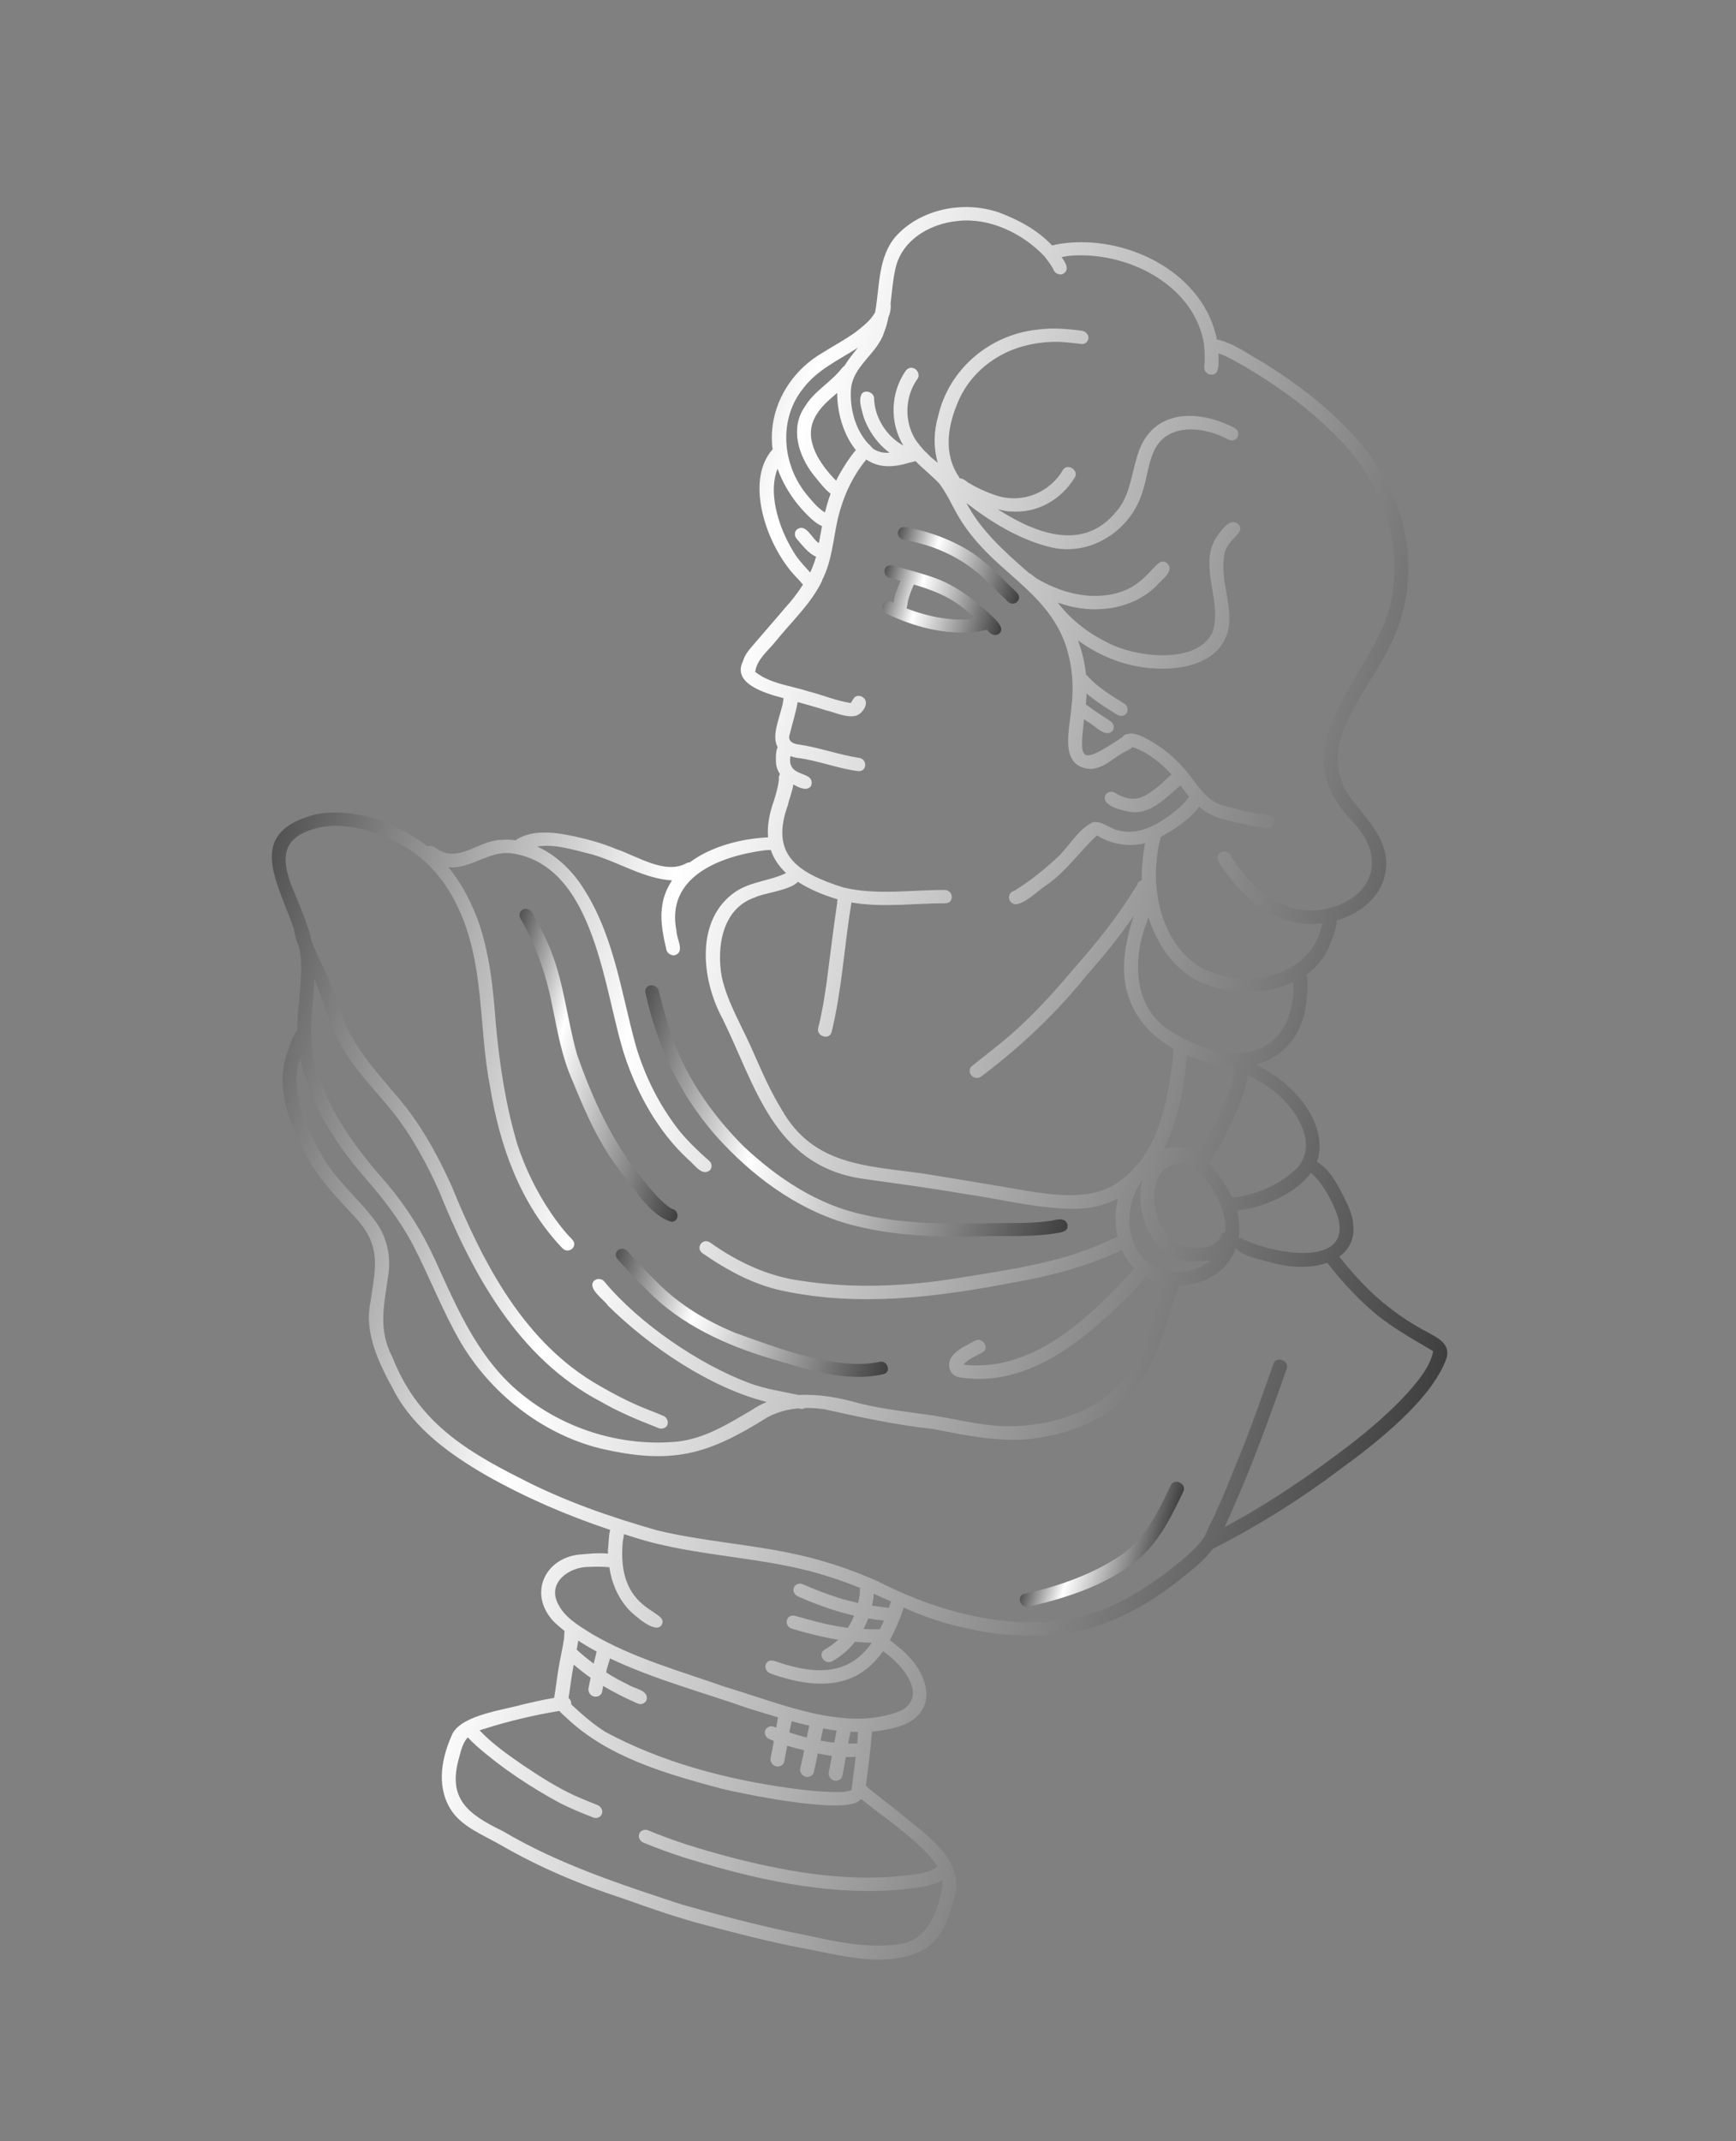 <?xml version="1.0" encoding="UTF-8"?> <svg xmlns="http://www.w3.org/2000/svg" width="180" height="222" viewBox="0 0 180 222" fill="none"><rect x="0" y="0" width="180" height="222" fill="#808080" stroke="none"/><path d="M56.279 140.751C56.279 140.751 56.205 140.677 56.164 140.634C56.184 140.64 56.198 140.665 56.214 140.68C56.229 140.705 56.255 140.723 56.279 140.751Z" fill="#FFFDF3"></path><path d="M92.068 58.651C91.531 58.867 91.615 59.719 92.2 59.894C92.374 59.95 92.552 59.996 92.729 60.042C92.945 60.101 93.16 60.16 93.376 60.218C93.085 60.87 92.71 61.775 92.654 62.492C92.589 62.461 92.531 62.443 92.468 62.403C92.13 62.216 91.693 62.376 91.541 62.685C91.217 63.416 92.176 63.76 92.742 64C94.022 64.555 95.345 64.995 96.696 65.264C98.525 65.636 100.444 65.729 102.211 65.317C102.255 65.311 102.299 65.305 102.333 65.296C102.615 65.643 102.915 65.927 103.38 65.817C104.485 65.313 103.227 64.239 102.68 63.708C101.059 62.2 99.246 60.81 97.149 60.005C96.025 59.569 94.853 59.267 93.706 58.952C93.159 58.868 92.583 58.477 92.043 58.663L92.068 58.651ZM102.084 65.316C102.084 65.316 102.001 65.31 101.963 65.297C102.011 65.313 102.053 65.316 102.094 65.319C102.094 65.319 102.094 65.319 102.084 65.316ZM94.766 60.61C96.483 61.115 98.166 61.739 99.617 62.844C100.156 63.254 100.687 63.691 101.193 64.139C101.071 64.16 100.949 64.181 100.825 64.171C99.796 64.292 98.754 64.239 97.718 64.089C96.451 63.896 95.207 63.55 93.999 63.078C94.08 62.795 94.103 62.455 94.163 62.206C94.312 61.647 94.526 61.119 94.759 60.597L94.766 60.61Z" fill="url(#paint0_linear_241_962)"></path><path d="M102.344 60.282C100.468 58.397 98.067 57.055 95.489 56.369C94.891 56.209 94.281 56.056 93.677 55.954C92.773 55.757 92.993 54.475 93.892 54.65C96.37 55.098 98.815 55.989 100.933 57.399C102.291 58.331 103.442 59.505 104.604 60.642C104.911 60.936 105.251 61.221 105.525 61.554C105.905 62.03 105.436 62.711 104.845 62.563C104.47 62.474 104.361 62.193 104.054 61.938C103.472 61.389 102.916 60.828 102.344 60.282Z" fill="url(#paint1_linear_241_962)"></path><path d="M31.225 100.083C31.269 102.408 30.798 104.609 30.826 106.878C30.244 107.408 29.958 108.799 29.736 109.28C28.6 112.608 29.864 116.234 31.54 119.357C32.67 121.815 34.618 123.787 36.435 125.8C39.69 129.071 38.942 131.255 38.392 135.108C37.759 138.3 39.343 141.445 40.909 144.308C42.983 148.162 46.701 150.824 50.48 153.004C54.561 155.302 58.846 157.143 63.267 158.618C63.087 159.256 63.118 160.176 63.038 160.611C63.038 160.764 63.035 160.927 63.035 161.08C61.947 160.957 60.51 161.151 59.994 161.181C56.448 161.611 54.791 165.253 57.364 168.07C57.726 168.431 58.126 168.774 58.541 169.101C58.484 169.379 58.518 169.718 58.472 169.958C58.319 170.993 58.065 172.006 57.9 173.048C57.739 174.039 57.626 175.046 57.455 176.034C57.435 176.028 57.42 176.043 57.397 176.047C56.301 176.217 55.301 176.47 54.229 176.71C52.114 177.312 48.07 177.787 46.955 179.67C45.853 182.037 45.182 184.982 46.664 187.491C47.784 189.373 50.033 190.205 51.872 191.264C55.927 193.614 60.243 195.424 64.684 196.865C67.57 197.891 70.467 198.91 73.42 199.66C76.453 200.466 79.485 201.242 82.551 201.855C86.955 202.629 92.055 204.302 96.024 201.992C97.816 200.735 98.522 198.507 99.013 196.465C99.987 192.677 95.785 190.085 93.157 187.843C92.224 187.095 91.261 186.378 90.33 185.62C90.151 185.491 89.965 185.309 89.783 185.149C90.012 183.309 90.27 181.48 90.404 179.631C90.412 179.603 90.413 179.562 90.411 179.531C91.341 179.45 92.27 179.297 93.181 179.016C97.41 177.659 96.477 173.628 93.521 171.057C93.152 170.796 92.724 170.362 92.264 170.041C92.817 169.042 93.299 167.908 93.714 166.671C93.877 166.743 94.05 166.819 94.213 166.892C97.221 168.211 100.438 169.016 103.663 169.413C108.092 169.869 112.609 169.402 116.477 167.489C118.382 166.596 120.132 165.448 121.792 164.2C123.211 163.079 124.692 161.967 125.797 160.542C125.797 160.542 125.817 160.548 125.827 160.551C130.434 158.201 134.829 155.455 138.924 152.357C142.633 149.668 148.44 145.135 149.982 140.832C150.418 139.367 149.149 138.736 147.977 138.105C146.596 137.377 145.278 136.536 144.06 135.574C142.08 134.061 140.402 132.205 138.859 130.29C140.386 129.204 140.945 127.266 139.518 124.448C138.822 123.09 137.97 121.253 136.542 120.459C137.714 117.081 134.968 113.349 132.026 111.416C131.656 111.237 130.938 110.721 130.232 110.352C133.025 109.64 135.012 107.392 135.43 104.079C135.458 103.485 135.729 101.915 135.455 101.051C136.474 100.313 137.307 99.352 137.821 98.147C137.985 97.606 138.638 96.291 138.588 95.437C141.376 94.631 143.695 92.54 143.731 89.587C143.764 86.683 141.349 84.57 139.722 82.302C138.348 80.134 138.497 77.472 139.453 75.313C140.995 71.696 143.677 68.668 144.981 64.934C146.862 59.891 146.151 53.773 143.203 48.924C140.275 44.194 135.739 40.565 130.996 37.595C129.462 36.757 127.902 35.552 126.177 35.195C126.102 34.813 126.007 34.425 125.876 34.046C123.816 27.548 115.821 24.121 109.465 25.36C109.338 25.391 109.22 25.425 109.092 25.456C107.584 23.838 105.529 22.741 103.464 21.988C99.757 20.772 95.459 21.728 92.972 24.41C91.012 26.564 91.23 29.65 90.74 32.377C90.284 33.223 89.462 33.84 88.722 34.431C87.532 35.278 86.235 35.967 84.999 36.748C81.778 38.744 79.728 42.363 80.064 46.213C80.072 46.338 80.103 46.46 80.11 46.585C77.119 49.944 79.565 56.759 82.569 59.847C82.792 60.051 83.018 60.359 83.26 60.61C82.712 61.478 82.083 62.289 81.383 63.047C80.257 64.394 79.086 65.707 77.952 67.042C77.569 67.481 77.207 67.959 77.045 68.531C76.026 70.567 78.472 71.543 80.145 72.079C80.514 72.187 80.876 72.282 81.245 72.39C81.19 72.699 81.172 73.031 81.083 73.269C80.735 74.691 80.006 76.35 80.632 77.46C80.394 77.956 80.448 78.761 80.469 79.218C80.525 79.594 80.663 79.945 80.874 80.268C80.773 80.399 80.722 80.577 80.766 80.765C80.701 81.531 80.471 82.266 80.254 82.994C79.726 84.441 79.543 85.701 79.638 86.815C76.847 86.945 73.723 87.756 71.516 89.412C71.419 89.411 71.326 89.433 71.231 89.464C69.02 90.751 66.112 88.777 63.864 88.017C62.472 87.439 61.033 87.03 59.567 86.714C57.593 86.287 55.347 85.978 53.609 87.007C53.556 87.041 53.513 87.079 53.47 87.116C52.991 87.055 52.51 87.034 52.012 87.079C49.684 87.06 47.584 89.558 45.283 87.994C44.95 87.683 44.595 87.641 44.319 87.737C41.078 85.258 36.803 83.727 32.842 84.403C25.288 86.291 28.797 91.371 30.493 96.372C30.519 96.851 30.715 97.496 31.007 98.183C31.15 98.822 31.229 99.46 31.225 100.083ZM79.924 88.134C80.229 89.039 80.773 89.827 81.505 90.521C79.866 91.316 77.865 91.402 76.314 92.419C72.104 95.234 72.649 101.442 74.922 105.625C78.325 112.532 80.193 120.778 89.308 122.191C92.932 122.706 96.462 123.17 100.004 123.782C103.69 124.307 107.311 125.25 110.995 125.324C112.914 125.376 114.536 124.985 115.918 124.261C115.597 125.549 115.583 126.935 115.887 128.229C115.429 128.358 114.998 128.66 114.579 128.802C109.811 130.958 104.446 131.676 99.215 132.528C93.89 133.371 88.535 133.631 83.102 132.793C79.663 132.348 76.46 130.843 73.63 128.823C72.85 128.297 72.064 129.395 72.858 129.946C75.414 131.715 78.204 133.231 81.248 133.847C89.169 135.511 97.162 134.479 104.811 133.019C108.816 132.337 112.716 131.305 116.338 129.61C116.65 130.303 117.064 130.937 117.59 131.483C117.45 131.674 117.337 131.883 117.193 132.011C112.907 136.622 107.077 142.303 99.898 141.49C100.397 140.872 101.218 140.603 101.895 140.196C102.663 139.736 101.834 138.54 101.074 139.013C100.327 139.439 99.485 139.783 98.896 140.412C98.071 141.191 98.287 142.682 99.638 142.828C106.14 143.783 111.614 139.552 115.792 135.55C116.807 134.556 117.927 133.575 118.727 132.389C119.299 132.735 119.947 133.004 120.684 133.148C120.09 134.481 119.601 136.861 119.27 137.686C118.355 140.614 116.803 143.39 114.181 145.138C111.323 147.108 107.679 147.926 104.087 147.871C101.589 147.767 99.133 147.135 96.662 146.743C94.162 146.383 91.644 146.119 89.18 145.515C87.114 144.916 84.915 144.519 82.831 144.63C81.107 144.272 79.356 144.009 77.713 143.402C72.437 141.438 66.224 137.17 62.649 132.857C62.401 132.552 61.911 132.528 61.63 132.756C60.802 133.544 62.585 134.687 63.049 135.377C67.286 139.565 73.632 143.896 79.505 145.355C78.943 145.584 78.408 145.873 77.886 146.228C75.491 147.63 73.032 149.185 70.131 149.474C64.645 149.968 58.922 148.322 54.464 144.84C49.746 141.245 47.473 135.804 45.154 130.716C43.866 127.86 42.18 125.153 40.126 122.717C37.52 119.787 35.132 116.661 33.626 113.091C31.511 108.539 32.458 105.345 32.592 101.512C32.715 101.766 32.808 101.97 32.853 102.117C33.632 104.023 34.107 106.046 35.098 107.887C36.487 110.652 38.772 112.845 40.711 115.266C42.702 117.774 44.253 120.652 45.511 123.458C48.937 131.926 53.64 140.804 62.335 145.344C64.174 146.402 66.134 147.224 68.1 147.986C68.504 148.238 69.074 148.133 69.214 147.677C69.322 147.333 69.118 146.91 68.754 146.783C67.906 146.42 66.996 146.088 66.158 145.728C64.814 145.135 63.513 144.463 62.244 143.719C54.312 139.27 50.058 130.864 46.853 123.028C45.58 120.198 44.105 117.435 42.191 114.921C39.621 111.675 36.476 108.706 35.26 104.718C34.623 102.274 33.32 100.048 32.349 97.713C31.982 95.959 31.214 94.282 30.553 92.608C29.588 90.408 28.762 87.679 31.343 86.418C34.277 84.903 38.017 85.772 40.982 87.242C43.785 88.558 45.919 90.938 47.25 93.603C50.33 99.629 49.56 106.357 50.822 112.702C51.782 118.664 53.889 124.768 58.293 129.397C58.94 130.085 59.978 129.241 59.348 128.528C58.509 127.677 57.784 126.729 57.121 125.75C55.614 123.52 54.433 121.087 53.62 118.577C52.419 114.501 51.794 110.334 51.409 106.161C51.157 102.737 50.826 99.287 49.741 95.944C49.017 93.81 47.95 91.7 46.483 89.901C46.701 89.93 46.925 89.941 47.157 89.923C49.207 89.74 50.793 88.294 52.889 88.444C61.924 89.606 62.613 103.283 64.89 109.819C66.21 113.626 68.279 117.346 71.34 120.196C71.978 120.686 72.777 122.026 73.613 121.322C73.862 121.054 73.83 120.594 73.523 120.342C72.429 119.399 71.423 118.412 70.501 117.32C68.391 114.661 66.87 111.598 65.93 108.434C64.332 102.667 63.623 96.468 59.984 91.347C58.902 89.866 57.409 88.54 55.705 87.769C57.52 87.46 59.562 88.144 61.362 88.577C64.159 89.38 66.751 91.098 69.681 91.279C69.118 92.121 68.738 93.084 68.622 94.182C68.458 95.602 68.771 97.052 69.095 98.464C69.183 98.84 69.585 99.101 69.959 99.037C71.063 98.725 70.141 97.326 70.147 96.541C68.995 90.916 74.614 88.767 79.313 88.153C79.523 88.138 79.71 88.127 79.894 88.124L79.924 88.134ZM124.254 119.647C124.023 119.471 123.8 119.307 123.551 119.156C122.565 118.861 121.589 118.876 120.676 119.126C122.149 116.171 122.833 112.607 123.075 109.422C123.869 109.748 124.708 110.026 125.601 110.23C126.453 110.462 127.275 110.572 128.067 110.6C127.969 110.793 127.939 111.05 127.95 111.278C127.421 114.105 125.938 116.637 124.624 119.141C124.549 119.332 124.404 119.5 124.269 119.672L124.254 119.647ZM127.032 127.734C126.857 127.78 126.693 127.902 126.613 128.07C126.007 129.676 123.621 129.598 122.152 129.026C120.957 128.439 120.359 127.154 119.986 125.992C119.168 123.767 119.867 120.268 122.868 120.655C122.984 120.662 123.084 120.653 123.179 120.622C125.483 122.177 127.213 125.072 127.042 127.737L127.032 127.734ZM125.593 130.607C124.152 131.844 121.953 132.286 120.052 131.524C116.517 129.893 116.405 125.173 118.405 122.418C118.433 122.396 118.451 122.371 118.469 122.346C117.511 125.844 119.734 131.044 124.073 130.786C124.581 130.785 125.102 130.737 125.59 130.617L125.593 130.607ZM85.23 60.177C86.27 58.178 86.39 55.885 86.888 53.703C87.424 51.502 88.377 49.394 89.822 47.647C90.422 48.044 91.118 48.297 91.897 48.331C92.76 48.372 93.59 48.187 94.393 47.943C94.563 47.916 94.75 47.863 94.928 47.808C95.723 48.624 96.647 49.329 97.424 50.171C98.417 51.511 98.987 53.084 99.952 54.446C100.796 55.698 101.828 56.825 102.932 57.884C105.146 59.983 107.688 61.839 109.319 64.436C110.999 67.05 111.439 70.268 111.11 73.149C111.008 75.264 109.612 79.552 113.114 79.731C114.525 79.63 115.485 78.526 116.668 77.933C116.925 77.79 117.211 77.657 117.428 77.461C119.01 77.977 120.351 79.081 121.475 80.299C121.003 80.629 120.563 81.194 120.213 81.439C118.672 82.685 117.626 83.404 115.593 82.191C115.254 81.98 114.796 82.11 114.621 82.422C114.098 83.584 116.549 84.082 117.369 84.201C119.308 84.371 120.781 82.828 122.07 81.707C122.181 81.619 122.302 81.535 122.413 81.448C122.708 81.859 122.997 82.248 123.314 82.616C123.029 82.975 122.724 83.327 122.395 83.651C120.682 85.087 118.46 86.718 115.956 86.101C115.036 85.919 114.23 85.027 113.277 85.264C111.677 86.072 110.85 87.811 109.55 88.97C108.214 90.22 106.755 91.368 105.191 92.351C104.444 92.511 104.399 93.55 105.217 93.75C106.235 93.779 107.571 92.376 108.417 91.829C110.516 90.404 111.919 88.307 113.736 86.618C115.264 87.556 117.076 87.829 118.724 87.426C118.54 88.42 118.435 89.44 118.385 90.457C118.388 90.713 118.389 90.979 118.399 91.249C118.166 91.307 117.969 91.469 117.902 91.744C116.008 94.891 113.725 97.729 111.31 100.464C108.981 103.237 106.524 105.928 103.673 108.216C102.726 109.007 101.734 109.764 100.772 110.53C100.479 110.763 100.472 111.211 100.723 111.506C100.984 111.804 101.449 111.841 101.742 111.607C105.839 108.541 109.532 105.029 112.716 101.067C114.458 99.109 116.102 97.079 117.578 94.913C117.019 96.431 116.681 98.389 116.635 98.936C116.073 103.327 118.14 106.749 121.683 108.732C121.659 109.123 121.642 109.526 121.606 109.842C121.148 113.561 120.399 117.698 118.048 120.627C117.795 120.873 117.549 121.132 117.339 121.413C116.721 122.033 116.014 122.584 115.195 123.038C112.59 124.342 109.423 123.932 106.528 123.476C102.887 122.833 99.229 122.246 95.647 121.662C89.85 120.851 84.332 120.845 81.057 115.052C79.885 113.164 79.021 111.139 78.141 109.17C77.034 106.556 75.454 104.047 74.845 101.316C74.264 98.175 74.899 94.175 78.275 93.046C79.044 92.618 81.972 92.307 82.73 91.424C83.853 92.151 85.236 92.758 86.849 93.243C86.817 93.355 86.795 93.471 86.807 93.618C86.399 96.32 86.081 99.051 85.722 101.768C85.495 103.373 85.243 104.99 84.845 106.549C84.584 107.396 85.934 107.89 86.218 107.04C87.298 102.651 87.537 98.064 88.279 93.608C88.284 93.59 88.287 93.58 88.28 93.568C91.524 94.125 94.824 93.647 98.063 93.65C98.985 93.597 98.842 92.232 97.903 92.269C94.405 92.265 90.907 92.833 87.445 92.012C82.547 90.466 79.845 88.528 81.703 83.447C81.784 82.972 82.153 82.088 82.258 81.334C82.945 81.728 83.769 82.063 84.118 81.438C84.523 79.778 81.563 80.774 81.955 78.394C82.163 78.461 82.381 78.531 82.639 78.572C84.801 78.834 86.85 79.684 88.999 79.952C89.932 80.015 89.96 78.654 89.023 78.569C86.883 78.232 84.802 77.454 82.639 77.161C82.014 77.043 81.669 76.697 81.893 76.094C82.161 74.994 82.511 73.909 82.71 72.787C83.701 73.063 84.692 73.339 85.683 73.656C86.684 73.894 87.768 74.456 88.781 74.197C89.519 73.953 90.341 72.651 89.283 72.19C88.582 71.996 88.509 72.484 88.211 72.89C86.688 72.659 85.315 72.055 83.832 71.683C81.993 71.085 79.865 70.895 78.303 69.659C78.5 68.311 79.655 67.474 80.45 66.46C82.109 64.414 84.107 62.579 85.259 60.186L85.23 60.177ZM88.739 46.666C88.078 47.437 87.527 48.314 87.031 49.188C86.906 49.403 86.812 49.619 86.697 49.837C84.998 48.129 83.329 45.631 84.436 43.398C84.968 42.28 85.897 41.514 86.81 40.732C86.777 42.603 87.412 45.056 88.741 46.657L88.739 46.666ZM80.616 48.578C81.088 49.925 81.838 51.208 82.749 52.338C83.198 52.85 84.31 54.187 85.235 54.544C85.123 55.132 85.011 55.72 84.908 56.311C84.179 55.873 83.62 54.263 82.673 54.86C82.37 55.09 82.335 55.519 82.581 55.832C83.17 56.501 83.772 57.349 84.618 57.721C84.458 58.284 84.25 58.831 84.004 59.355C83.508 58.818 83.029 58.297 82.591 57.707C80.933 55.244 79.524 51.368 80.623 48.59L80.616 48.578ZM88.955 36.05C88.457 36.667 87.951 37.273 87.558 37.934C87.48 37.981 87.4 38.037 87.331 38.127C86.192 39.634 84.378 40.547 83.421 42.215C81.942 44.349 82.739 47.181 84.342 49.227C84.859 49.843 85.447 50.665 86.12 51.187C85.888 51.818 85.702 52.475 85.536 53.137C84.827 52.706 84.298 52.056 83.763 51.425C80.994 48.157 80.736 43.38 83.295 40.252C84.73 38.349 86.964 37.325 88.943 36.056L88.955 36.05ZM124.158 100.095C120.708 97.785 119.536 92.993 119.919 89.311C119.994 88.589 120.091 87.863 120.258 87.16C120.315 87.035 120.342 86.9 120.347 86.769C121.849 85.961 123.316 84.978 124.342 83.64C125.108 84.294 126.005 84.785 127.172 85.015C128.544 85.393 129.941 85.686 131.35 85.861C131.735 85.913 132.079 85.614 132.095 85.251C132.105 84.374 131.02 84.467 130.408 84.343C129.305 84.154 128.199 83.902 127.122 83.588C125.35 83.246 124.373 81.737 123.378 80.407C122.454 79.242 121.385 78.174 120.132 77.334C119.504 76.918 117.778 75.804 116.972 76.098C116.723 76.1 116.494 76.221 116.381 76.43C111.908 79.376 111.92 78.95 112.402 74.575C112.51 74.65 112.618 74.726 112.727 74.801C113.48 75.155 114.645 76.611 115.374 75.75C115.579 75.448 115.479 74.997 115.152 74.779C114.295 74.219 113.423 73.674 112.62 73.039C112.61 73.036 112.596 73.011 112.589 72.998C112.627 72.632 112.656 72.263 112.663 71.897C113.637 72.73 114.737 73.42 115.821 74.094C116.151 74.302 116.595 74.26 116.815 73.941C117.019 73.638 116.933 73.181 116.593 72.97C115.265 72.126 113.875 71.314 112.822 70.148C112.752 70.054 112.673 69.988 112.602 69.935C112.481 68.72 112.201 67.536 111.777 66.399C114.115 68.098 116.91 69.176 119.736 69.303C123.962 69.56 128.025 67.874 127.419 63.181C127.25 61.45 126.68 59.724 126.889 57.991C126.904 55.838 129.275 55.4 128.421 54.37C127.513 53.497 126.456 55.245 126.028 55.844C124.305 58.841 126.782 62.456 125.72 65.562C124.175 68.769 118.391 68.218 115.406 66.895C113.193 65.901 111.129 64.412 109.679 62.476C109.768 62.505 109.857 62.533 109.917 62.552C113.364 63.767 117.377 63.21 119.87 60.776C120.333 60.168 121.931 59.176 120.972 58.368C119.726 57.428 119.093 61.305 114.525 61.725C112.122 62.01 109.631 61.233 107.509 59.992C107.246 59.816 106.949 59.527 106.656 59.382C104.206 57.238 101.709 55.029 100.211 52.156C102.815 54.175 105.663 55.904 108.846 56.718C113.196 57.793 117.358 54.84 118.469 50.951C118.965 49.505 119.047 47.915 119.758 46.547C121.172 43.84 124.863 44.193 127.386 45.583C128.228 46.005 128.839 44.8 127.99 44.364C125.212 42.883 121.471 42.402 119.299 44.734C117.141 47.019 117.833 50.717 115.724 53.059C112.34 57.192 107.494 55.386 103.444 52.792C104.076 52.963 104.602 53.05 104.846 53.026C107.626 53.24 110.073 51.732 111.415 49.544C111.931 48.829 110.768 47.977 110.233 48.685C108.876 51.073 105.904 52.341 103.059 51.288C102.114 50.965 101.2 50.53 100.343 50.01C100.112 49.793 99.809 49.604 99.521 49.594C99.475 49.528 99.428 49.462 99.395 49.39C97.837 47.071 98.266 44.254 99.223 41.942C100.431 38.78 103.299 36.466 106.723 35.741C107.77 35.514 108.847 35.408 109.937 35.45C110.661 35.488 111.394 35.569 112.112 35.666C112.497 35.717 112.841 35.418 112.857 35.055C112.879 34.673 112.561 34.347 112.176 34.295C110.668 34.089 109.136 33.967 107.644 34.165C102.528 34.686 98.372 38.346 97.275 43.139C96.815 44.689 96.778 46.385 97.233 47.983C97.093 47.866 96.943 47.747 96.803 47.631C96.506 47.423 96.177 47.021 95.838 46.729C95.55 46.411 95.26 46.063 94.973 45.664C93.719 43.719 93.841 41.192 95.031 39.425C95.719 38.674 94.598 37.599 93.921 38.426C92.366 40.638 92.188 43.751 93.666 46.198C92.095 45.337 90.964 43.687 90.697 41.996C90.656 41.758 90.638 41.517 90.63 41.279C90.605 40.678 89.732 40.368 89.355 40.82C88.962 41.523 89.369 42.491 89.552 43.256C90.029 44.625 90.983 46.024 92.237 46.937C91.654 46.975 91.085 46.885 90.556 46.542C90.46 46.46 90.387 46.376 90.304 46.288C90.236 46.184 90.145 46.084 90.034 46.017C88.659 44.504 88.121 42.358 88.229 40.45C88.355 37.944 90.986 36.699 91.685 34.418C91.878 33.927 92.018 33.43 92.109 32.917C92.288 32.515 92.378 32.083 92.359 31.617C92.354 31.595 92.337 31.579 92.332 31.557C92.477 30.397 92.552 29.214 92.799 28.076C93.337 25.027 96.277 23.187 99.337 22.908C102.595 22.539 106.047 24.195 108.299 26.582C108.622 27.003 108.956 27.427 109.202 27.894C109.317 28.288 109.773 28.547 110.164 28.426C110.942 28.041 110.554 27.314 110.07 26.658C110.335 26.599 110.604 26.563 110.887 26.52C116.699 26.017 123.585 29.355 124.792 35.396C124.922 36.235 124.942 37.08 124.878 37.919C124.789 38.309 125.023 38.742 125.452 38.828C126.365 38.998 126.356 37.962 126.347 37.346C126.351 37.102 126.353 36.867 126.344 36.629C127.337 36.977 128.253 37.556 129.178 38.067C132.255 39.9 135.232 41.977 137.788 44.472C142.731 48.988 145.259 54.981 144.42 61.267C143.461 69.775 131.791 76.666 140.428 85.38C143.846 89.143 142.206 93.148 137.596 94.209C134.32 95.022 130.928 93.232 128.94 90.561C128.533 90.052 128.126 89.544 127.775 88.992C127.606 88.519 127.15 88.107 126.631 88.34C125.84 88.731 126.518 89.653 126.903 90.165C127.572 91.084 128.278 91.985 129.101 92.78C130.507 94.222 132.344 95.249 134.322 95.626C135.22 95.811 136.166 95.828 137.094 95.716C136.129 101.266 129.046 102.937 124.126 100.095L124.158 100.095ZM120.95 106.626C117.186 103.857 117.584 98.749 119.06 95.172C119.068 95.144 119.073 95.125 119.081 95.097C120.146 98.474 122.443 101.541 126.155 102.391C128.767 103.124 131.758 102.935 134.13 101.803C134.243 109.804 127.679 111.13 120.94 106.623L120.95 106.626ZM134.604 120.974C133.001 122.629 130.694 123.721 128.34 124.103C128.163 124.118 127.959 124.114 127.762 124.123C127.608 123.787 127.432 123.455 127.224 123.123C126.684 122.244 126.071 121.394 125.348 120.631C126.292 119.317 129.184 113.943 129.366 111.465C130.317 111.923 131.231 112.471 132.079 113.1C134.377 114.94 136.679 118.488 134.591 120.98L134.604 120.974ZM128.632 128.338C128.555 128.344 128.485 128.363 128.412 128.39C128.573 127.481 128.515 126.501 128.256 125.508C130.955 125.206 134.285 123.817 135.927 121.602C136.016 121.671 136.104 121.74 136.177 121.825C137.132 122.764 137.784 123.934 138.314 125.116C141.278 131.627 132.233 130.195 128.63 128.348L128.632 128.338ZM90.025 167.801C90.561 167.891 91.1 167.971 91.647 168.024C91.517 168.33 91.377 168.633 91.233 168.914C90.665 168.937 90.097 168.919 89.533 168.892C89.718 168.542 89.886 168.176 90.025 167.801ZM90.552 165.71C90.569 165.572 90.592 165.416 90.607 165.247C91.212 165.512 91.805 165.784 92.411 166.049C92.3 166.249 92.231 166.493 92.16 166.705C91.574 166.64 90.993 166.557 90.414 166.464C90.463 166.213 90.522 165.967 90.552 165.71ZM88.964 179.569C88.937 179.97 88.923 180.364 88.886 180.761C88.659 180.76 88.443 180.762 88.213 180.771C88.126 180.774 88.042 180.767 87.947 180.757C88.019 180.351 88.101 179.947 88.192 179.547C88.449 179.558 88.705 179.568 88.964 179.569ZM63.228 171.93C67.823 174.126 73.345 175.606 77.484 177.083C78.53 177.397 79.589 177.736 80.667 178.05C80.608 178.41 80.55 178.769 80.484 179.116C80.415 179.094 80.335 179.069 80.269 179.037C79.903 178.879 79.477 179.05 79.346 179.397C79.213 179.753 79.413 180.154 79.779 180.312C79.932 180.382 80.088 180.442 80.243 180.502C80.131 181.09 80.029 181.681 79.906 182.265C79.835 182.631 80.07 183.023 80.452 183.125C80.823 183.223 81.228 183.015 81.309 182.652C81.421 182.105 81.525 181.546 81.627 180.995C82.142 181.16 82.667 181.287 83.193 181.414C83.252 181.434 83.322 181.456 83.384 181.465C83.258 182.1 83.125 182.722 82.98 183.351C82.899 183.713 83.156 184.102 83.525 184.21C83.907 184.312 84.291 184.097 84.382 183.738C84.533 183.091 84.671 182.45 84.802 181.796C85.281 181.898 85.762 181.991 86.252 182.056C86.157 182.618 86.05 183.187 85.936 183.744C85.865 184.11 86.1 184.502 86.481 184.604C86.863 184.705 87.257 184.494 87.338 184.131C87.469 183.478 87.59 182.821 87.701 182.161C88.035 182.166 88.403 182.161 88.73 182.153C88.585 183.313 88.421 184.467 88.291 185.612C87.971 185.673 87.633 185.8 87.325 185.783C85.439 185.845 83.633 185.625 81.76 185.374C75.247 184.456 68.642 182.722 62.774 179.566C61.518 178.776 60.296 177.71 59.238 176.717C59.238 176.717 59.228 176.714 59.221 176.701C59.23 176.633 59.238 176.564 59.227 176.489C59.178 176.279 59.076 176.144 58.951 176.053C59.138 174.896 59.263 173.729 59.489 172.585C60.053 173.072 60.638 173.525 61.241 173.953C61.162 174.306 61.091 174.672 61.023 175.028C60.952 175.394 61.186 175.786 61.568 175.888C61.94 175.986 62.354 175.781 62.425 175.415C62.461 175.212 62.51 175.003 62.545 174.8C63.691 175.483 64.894 176.082 66.114 176.616C66.467 176.78 66.906 176.603 67.037 176.257C67.326 175.235 65.73 175.072 65.105 174.647C64.325 174.275 63.578 173.862 62.856 173.396C62.859 173.386 62.861 173.377 62.864 173.368C62.888 173.017 63.119 172.467 63.245 171.945L63.228 171.93ZM82.096 178.456C82.699 178.618 83.303 178.771 83.911 178.914C83.827 179.327 83.732 179.736 83.648 180.149C83.043 179.996 82.436 179.813 81.842 179.622C81.893 179.291 82.009 178.878 82.084 178.462L82.096 178.456ZM85.34 179.208C85.811 179.297 86.278 179.365 86.748 179.423C86.664 179.835 86.579 180.248 86.502 180.673C86.03 180.625 85.553 180.554 85.082 180.464C85.169 180.042 85.253 179.63 85.35 179.211L85.34 179.208ZM57.982 177.379C58.201 177.633 58.498 177.881 58.704 178.07C63.066 182.236 69.127 183.909 74.785 185.443C76.346 185.84 87.787 188.273 89.163 186.617C89.23 186.608 89.29 186.586 89.343 186.552C91.473 188.338 95.696 191.048 97.206 193.536C95.923 194.444 94.097 194.372 92.537 194.578C86.903 194.985 81.175 193.97 75.682 192.54C74.116 192.121 72.607 191.69 71.131 191.218C69.797 190.781 68.476 190.297 67.18 189.76C66.812 189.611 66.391 189.803 66.272 190.144C66.149 190.503 66.362 190.898 66.73 191.047C68.055 191.594 69.396 192.084 70.75 192.527C78.115 194.822 85.845 196.589 93.435 195.908C94.85 195.717 96.51 195.655 97.733 194.921C97.768 195.178 97.761 195.431 97.705 195.669C97.245 198.17 96.205 201.161 93.26 201.568C89.363 202.173 85.348 200.94 81.462 200.208C77.841 199.417 74.252 198.474 70.684 197.455C64.332 195.362 57.922 193.281 52.123 189.841C48.378 188.04 46.409 186.408 47.597 182.248C47.851 181.235 48.064 180.597 48.51 180.126C48.779 180.437 49.097 180.723 49.396 181.003C52.025 183.316 54.991 185.277 58.082 186.951C59.197 187.513 60.349 187.983 61.507 188.435C61.875 188.584 62.294 188.401 62.415 188.051C62.535 187.701 62.326 187.297 61.958 187.148C61.132 186.822 60.318 186.491 59.513 186.131C57.683 185.269 55.961 184.177 54.283 183.047C52.657 181.923 51.068 180.822 49.73 179.402C49.911 179.337 50.091 179.272 50.301 179.217C52.792 178.428 55.372 177.822 57.979 177.388L57.982 177.379ZM59.956 170.096C60.556 170.492 61.195 170.87 61.861 171.226C61.764 171.645 61.667 172.064 61.557 172.489C60.943 172.027 60.356 171.543 59.79 171.024C59.855 170.718 59.923 170.402 59.956 170.096ZM63.178 162.486C63.412 164.064 64.035 165.602 65.154 166.84C65.721 167.43 68.057 169.558 68.627 168.421C69.391 166.866 63.874 167.238 64.573 159.844C64.604 159.619 64.674 159.334 64.699 159.056C65.046 159.167 65.402 159.281 65.749 159.392C72.347 161.492 79.352 161.32 85.917 163.461C87.022 163.794 88.106 164.202 89.171 164.634C89.154 164.885 89.165 165.154 89.133 165.379C89.089 165.651 89.034 165.92 88.98 166.189C88.278 166.036 87.581 165.864 86.898 165.646C85.65 165.246 84.423 164.772 83.212 164.242C82.847 164.084 82.422 164.286 82.304 164.626C82.181 164.986 82.396 165.371 82.762 165.529C84.153 166.148 85.58 166.676 87.034 167.111C87.532 167.26 88.048 167.384 88.563 167.508C88.384 167.951 88.167 168.373 87.914 168.772C86.056 168.546 84.225 168.032 82.413 167.524C81.491 167.311 81.212 168.602 82.141 168.869C83.714 169.341 85.305 169.748 86.917 170.008C86.911 170.026 86.886 170.039 86.874 170.045C86.454 170.422 85.982 170.752 85.489 171.044C84.729 171.517 85.52 172.69 86.298 172.233C87.233 171.714 88.012 171.023 88.661 170.218C89.24 170.27 89.812 170.31 90.394 170.312C88.49 173.037 85.748 173.908 81.209 172.507C80.597 172.342 79.695 171.788 79.395 172.582C79.272 172.941 79.484 173.336 79.852 173.485C80.522 173.75 81.231 173.956 81.928 174.128C86.693 175.304 89.591 173.992 91.559 171.196C93.636 172.597 96.229 175.84 93.437 177.349C87.806 179.69 80.899 176.58 75.207 174.903C70.522 173.251 65.65 171.917 61.335 169.381C59.988 168.531 58.455 167.652 57.798 166.154C56.802 164.025 59.04 162.451 61.037 162.455C61.747 162.427 62.462 162.42 63.178 162.486ZM31.069 109.911C31.09 109.836 31.109 109.771 31.13 109.696C32.032 114.258 34.712 118.49 37.829 122.095C39.741 124.271 41.518 126.578 42.841 129.117C44.551 132.425 45.839 135.813 47.683 139.031C50.75 144.338 56.086 148.611 62.142 150.149C69.685 151.928 73.417 150.801 79.496 146.989C80.487 146.426 81.61 146.121 82.772 146.022C82.822 146.038 82.874 146.044 82.926 146.051C83.124 146.114 83.329 146.077 83.497 145.978C84.16 145.965 84.826 146.014 85.489 146.114C89.22 146.939 92.933 147.749 96.718 148.152C100.651 148.909 104.689 149.791 108.581 148.899C112.597 148.18 116.39 146.111 118.552 142.783C120.468 139.94 120.962 136.438 122.227 133.304C122.227 133.304 122.232 133.285 122.235 133.276C125.264 133.181 127.341 131.606 128.133 129.416C128.766 130.273 131.255 130.711 131.978 130.942C133.995 131.485 136.05 131.478 137.62 130.927C138.925 132.612 140.381 134.223 141.995 135.66C143.97 137.457 146.311 138.728 148.595 140.082C148.175 143.056 142.614 147.75 140.181 149.631C136.002 152.834 131.665 155.834 126.963 158.328C129.454 152.999 131.465 147.456 133.414 141.903C133.695 141.063 132.349 140.55 132.048 141.385C130.768 144.994 129.517 148.612 128.037 152.127C127.399 153.733 126.819 155.173 126.111 156.685C125.983 157.135 125.397 158.062 125.096 158.896C125.015 158.993 124.961 159.108 124.949 159.227C124.59 159.808 124.126 160.304 123.644 160.784C121.61 162.669 119.204 164.415 116.776 165.744C108.932 170.107 99.043 168.068 91.008 163.944C88.033 162.624 84.919 161.607 81.748 160.982C77.245 160.063 72.604 159.744 68.156 158.669C63.258 157.276 58.39 155.586 53.845 153.212C47.766 150.152 43.198 147.096 40.685 140.709C39.171 137.852 39.832 135.211 40.241 132.315C40.611 130.204 40.073 127.946 38.592 126.194C36.999 124.15 34.955 122.403 33.602 120.201C31.817 117.042 29.981 113.377 31.067 109.88L31.069 109.911Z" fill="url(#paint2_linear_241_962)"></path><path d="M69.611 126.668C67.402 126.042 65.791 123.225 64.389 121.534C62.148 118.667 60.713 115.378 59.376 112.088C58.267 109.625 57.822 107.018 57.294 104.436C56.676 101.224 55.648 98.095 53.942 95.197C53.76 94.853 53.898 94.439 54.243 94.285C54.587 94.13 55.025 94.291 55.208 94.634C55.757 95.656 56.297 96.673 56.772 97.732C58.444 101.434 58.736 105.458 59.821 109.298C61.439 113.95 63.537 118.542 66.783 122.453C67.491 123.331 68.299 124.313 69.23 125.049C69.401 125.165 69.555 125.306 69.757 125.35C70.496 125.587 70.368 126.686 69.605 126.686L69.611 126.668Z" fill="url(#paint3_linear_241_962)"></path><path d="M77.076 118.823C80.569 122.128 84.829 124.964 89.606 125.952C94.284 127.028 99.04 126.871 103.735 126.814C105.516 126.794 107.319 126.84 109.06 126.55C109.625 126.422 110.469 126.204 110.675 126.962C110.847 127.73 109.945 127.781 109.378 127.879C106.975 128.266 104.484 128.111 102.039 128.168C97.581 128.281 93.022 128.193 88.609 127.073C83.322 125.764 78.62 122.442 74.951 118.536C70.743 114.113 68.158 108.629 66.924 102.93C66.835 102.575 67.076 102.215 67.452 102.156C67.828 102.097 68.201 102.344 68.297 102.711C68.641 104.058 69.016 105.405 69.426 106.743C70.842 111.252 73.645 115.379 77.083 118.835L77.076 118.823Z" fill="url(#paint4_linear_241_962)"></path><path d="M91.14 141.2C91.99 140.95 92.475 142.223 91.626 142.464C87.778 143.374 83.713 141.973 79.931 140.866C75.256 139.47 70.619 137.354 67.191 133.862C66.099 132.798 65.031 131.693 64.028 130.541C63.774 130.256 63.788 129.842 64.076 129.61C64.352 129.385 64.814 129.422 65.066 129.716C66.076 130.88 67.147 131.976 68.252 133.064C70.489 135.295 73.266 136.965 76.207 138.179C80.534 139.729 86.694 142.137 91.14 141.2Z" fill="url(#paint5_linear_241_962)"></path><path d="M106.205 165.244C106.909 165.081 107.603 164.915 108.3 164.74C111.124 163.947 113.923 162.821 116.341 161.173C118.812 159.379 120.109 156.699 121.392 153.994C121.782 153.188 123.066 153.834 122.699 154.636C121.55 157.058 120.341 159.541 118.339 161.394C115.158 164.176 110.891 165.61 106.694 166.565C105.812 166.825 105.328 165.485 106.195 165.241L106.205 165.244Z" fill="url(#paint6_linear_241_962)"></path><defs><linearGradient id="paint0_linear_241_962" x1="91.212" y1="60.86" x2="104.053" y2="64.522" gradientUnits="userSpaceOnUse"><stop stop-color="#525252"></stop><stop offset="0.31" stop-color="white"></stop><stop offset="1" stop-color="#3F3F3F"></stop></linearGradient><linearGradient id="paint1_linear_241_962" x1="92.742" y1="56.424" x2="106.164" y2="60.268" gradientUnits="userSpaceOnUse"><stop stop-color="#525252"></stop><stop offset="0.31" stop-color="white"></stop><stop offset="1" stop-color="#3F3F3F"></stop></linearGradient><linearGradient id="paint2_linear_241_962" x1="27.364" y1="91.124" x2="153.916" y2="126.925" gradientUnits="userSpaceOnUse"><stop stop-color="#525252"></stop><stop offset="0.31" stop-color="white"></stop><stop offset="1" stop-color="#3F3F3F"></stop></linearGradient><linearGradient id="paint3_linear_241_962" x1="50.486" y1="106.73" x2="73.864" y2="113.337" gradientUnits="userSpaceOnUse"><stop stop-color="#525252"></stop><stop offset="0.31" stop-color="white"></stop><stop offset="1" stop-color="#3F3F3F"></stop></linearGradient><linearGradient id="paint4_linear_241_962" x1="64.711" y1="110.377" x2="111.676" y2="123.795" gradientUnits="userSpaceOnUse"><stop stop-color="#525252"></stop><stop offset="0.31" stop-color="white"></stop><stop offset="1" stop-color="#3F3F3F"></stop></linearGradient><linearGradient id="paint5_linear_241_962" x1="63.178" y1="132.317" x2="92.424" y2="140.769" gradientUnits="userSpaceOnUse"><stop stop-color="#525252"></stop><stop offset="0.31" stop-color="white"></stop><stop offset="1" stop-color="#3F3F3F"></stop></linearGradient><linearGradient id="paint6_linear_241_962" x1="107.901" y1="158.087" x2="120.708" y2="161.709" gradientUnits="userSpaceOnUse"><stop stop-color="#525252"></stop><stop offset="0.31" stop-color="white"></stop><stop offset="1" stop-color="#3F3F3F"></stop></linearGradient></defs></svg> 